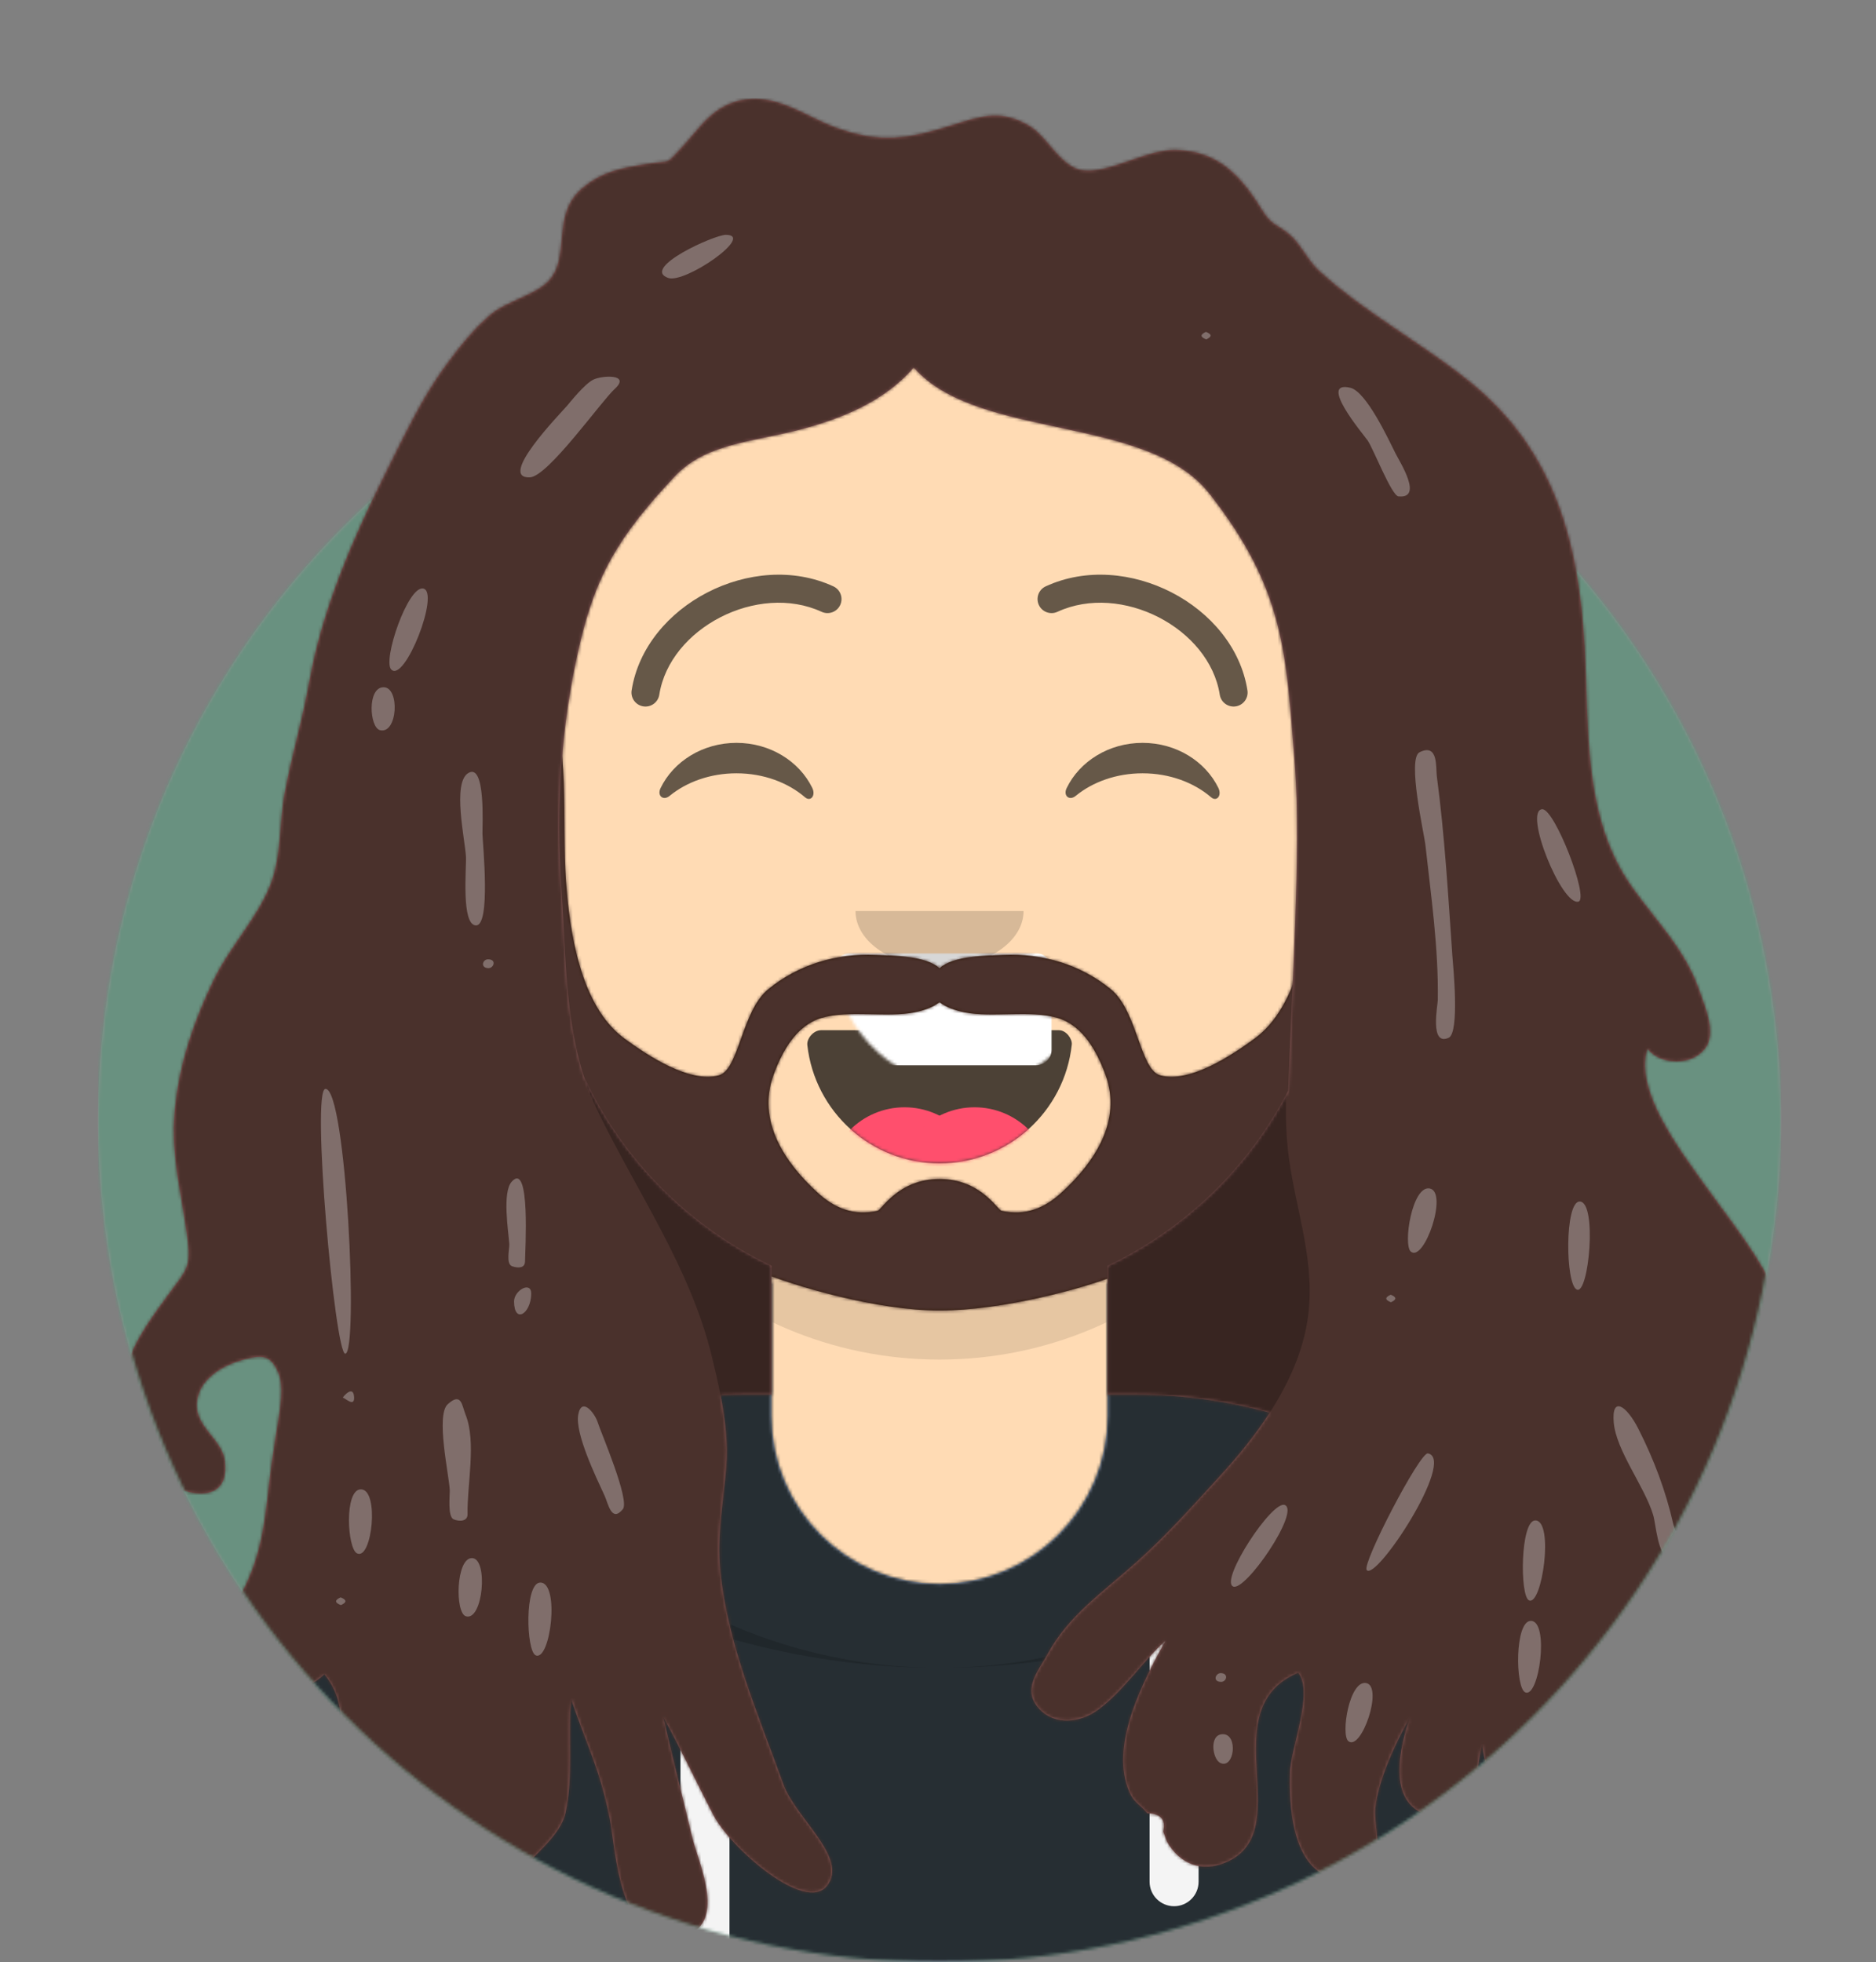 <?xml version="1.0" encoding="UTF-8"?>
<svg width="612px" height="640px" viewBox="0 0 612 640" version="1.1" xmlns="http://www.w3.org/2000/svg" xmlns:xlink="http://www.w3.org/1999/xlink">
    <rect x="0" y="0" width="612" height="640" fill="#808080" stroke="none"/>
    <title>jim</title>
    <defs>
        <circle id="path-1" cx="274.5" cy="274.5" r="274.5"></circle>
        <path d="M27.409,365.714 C27.409,517.198 150.124,640 301.5,640 C452.876,640 575.591,517.198 575.591,365.714 L603,365.714 L603,0 L0,0 L0,365.714 L27.409,365.714 Z" id="path-3"></path>
        <path d="M283.227,330.539 L283.227,372.571 L292.364,372.571 L292.364,372.571 C383.189,372.571 456.818,446.253 456.818,537.143 L456.818,557.714 L0,557.714 L0,537.143 C0,446.253 73.629,372.571 164.455,372.571 L164.455,372.571 L173.591,372.571 L173.591,330.539 C134.219,311.823 105.918,273.57 101.197,228.3 C87.893,226.418 77.659,214.976 77.659,201.143 L77.659,169.143 C77.659,155.552 87.537,144.27 100.5,142.094 L100.5,128 L100.5,128 C100.5,57.308 157.767,0 228.409,0 L228.409,0 L228.409,0 C299.051,0 356.318,57.308 356.318,128 L356.318,142.094 C369.281,144.27 379.159,155.552 379.159,169.143 L379.159,201.143 C379.159,214.976 368.926,226.418 355.621,228.3 C350.9,273.57 322.599,311.823 283.227,330.539 Z" id="path-5"></path>
        <path d="M283.227,330.539 L283.227,372.571 L292.364,372.571 L292.364,372.571 C383.189,372.571 456.818,446.253 456.818,537.143 L456.818,557.714 L0,557.714 L0,537.143 C0,446.253 73.629,372.571 164.455,372.571 L164.455,372.571 L173.591,372.571 L173.591,330.539 C134.219,311.823 105.918,273.57 101.197,228.3 C87.893,226.418 77.659,214.976 77.659,201.143 L77.659,169.143 C77.659,155.552 87.537,144.27 100.5,142.094 L100.5,128 L100.5,128 C100.5,57.308 157.767,0 228.409,0 L228.409,0 L228.409,0 C299.051,0 356.318,57.308 356.318,128 L356.318,142.094 C369.281,144.27 379.159,155.552 379.159,169.143 L379.159,201.143 C379.159,214.976 368.926,226.418 355.621,228.3 C350.9,273.57 322.599,311.823 283.227,330.539 Z" id="path-7"></path>
        <path d="M173.591,-5.32907052e-15 C132.663,4.583 101.139,17.099 100.51,49.312 C41.448,74.279 0,132.786 0,200.98 L0,200.98 L0,221.552 L456.818,221.552 L456.818,200.98 C456.818,132.786 415.37,74.279 356.309,49.312 C355.679,17.099 324.155,4.583 283.227,-5.32907052e-15 L283.227,43.267 L283.227,43.267 C283.227,73.563 258.684,98.124 228.409,98.124 L228.409,98.124 C198.134,98.124 173.591,73.563 173.591,43.267 L173.591,-5.32907052e-15 Z" id="path-9"></path>
        <path d="M173.591,-5.32907052e-15 C132.663,4.583 101.139,17.099 100.51,49.312 C41.448,74.279 0,132.786 0,200.98 L0,200.98 L0,221.552 L456.818,221.552 L456.818,200.98 C456.818,132.786 415.37,74.279 356.309,49.312 C355.679,17.099 324.155,4.583 283.227,-5.32907052e-15 L283.227,43.267 L283.227,43.267 C283.227,73.563 258.684,98.124 228.409,98.124 L228.409,98.124 C198.134,98.124 173.591,73.563 173.591,43.267 L173.591,-5.32907052e-15 Z" id="path-11"></path>
        <path d="M173.591,-5.32907052e-15 C132.663,4.583 101.139,17.099 100.51,49.312 C41.448,74.279 0,132.786 0,200.98 L0,200.98 L0,221.552 L456.818,221.552 L456.818,200.98 C456.818,132.786 415.37,74.279 356.309,49.312 C355.679,17.099 324.155,4.583 283.227,-5.32907052e-15 L283.227,43.267 L283.227,43.267 C283.227,73.563 258.684,98.124 228.409,98.124 L228.409,98.124 C198.134,98.124 173.591,73.563 173.591,43.267 L173.591,-5.32907052e-15 Z" id="path-13"></path>
        <path d="M0.018,4.864 C2.434,26.56 20.822,43.429 43.146,43.429 C65.54,43.429 83.972,26.455 86.297,4.663 C86.484,2.909 84.527,0 82.073,0 C48.054,0 21.991,0 4.515,0 C2.048,0 -0.224,2.694 0.018,4.864 Z" id="path-15"></path>
        <path d="M0.018,4.864 C2.434,26.56 20.822,43.429 43.146,43.429 C65.54,43.429 83.972,26.455 86.297,4.663 C86.484,2.909 84.527,0 82.073,0 C48.054,0 21.991,0 4.515,0 C2.048,0 -0.224,2.694 0.018,4.864 Z" id="path-17"></path>
        <rect id="path-19" x="0" y="0" width="603" height="640"></rect>
        <path d="M170.001,164.957 C164.26,170.2 158.144,172.558 150.414,170.909 C149.084,170.626 143.661,160.536 130.193,160.536 C116.725,160.536 111.302,170.626 109.971,170.909 C102.242,172.558 96.126,170.2 90.384,164.957 C79.592,155.099 70.616,141.504 76.01,126.672 C78.82,118.942 83.392,110.454 91.708,107.991 C100.588,105.361 113.055,107.986 122.004,106.19 C124.903,105.608 128.07,104.573 130.193,102.857 C132.315,104.573 135.483,105.608 138.381,106.19 C147.33,107.986 159.798,105.361 168.678,107.991 C176.994,110.454 181.565,118.942 184.377,126.672 C189.77,141.504 180.795,155.099 170.001,164.957 M258.287,0 C250.498,19.201 253.506,43.104 252.065,63.259 C250.894,79.642 247.452,104.196 232.915,114.776 C225.482,120.187 211.951,129.28 202.238,126.743 C195.551,124.997 194.838,105.806 186.051,98.622 C176.084,90.474 163.639,86.894 151.091,87.447 C145.676,87.685 134.725,87.629 130.193,91.795 C125.661,87.629 114.711,87.685 109.296,87.447 C96.747,86.894 84.302,90.474 74.335,98.622 C65.548,105.806 64.835,124.997 58.149,126.743 C48.436,129.28 34.905,120.187 27.471,114.776 C12.933,104.196 9.493,79.642 8.321,63.259 C6.88,43.104 9.888,19.201 2.099,0 C-1.691,0 0.809,36.866 0.809,36.866 L0.809,83.395 C0.881,118.339 22.693,170.641 71.054,190.613 C82.881,195.497 109.671,203.429 130.193,203.429 C150.715,203.429 177.505,196.252 189.333,191.368 C237.693,171.396 259.505,118.339 259.578,83.395 L259.578,36.866 C259.578,36.866 262.077,0 258.287,0" id="path-21"></path>
        <path d="M195.788,422.788 C198.273,422.677 200.772,422.62 203.284,422.62 L203.284,422.62 L212.421,422.62 L212.421,380.588 C185.534,367.807 163.81,345.915 151.233,318.899 C144.919,299.223 145.295,277.905 143.9,257.652 C142.061,230.954 143.644,204.902 149.693,178.615 C155.15,154.9 162.996,142.179 180.816,123.175 C190.773,112.556 205.724,111.941 220.604,108.173 C235.664,104.357 249.41,98.55 258.828,87.623 C279.575,111.42 335.012,102.856 355.301,128.79 C379.972,160.328 380.248,180.677 383.151,217.116 C385.327,244.433 381.943,293.834 380.995,323.489 C368.163,348.392 347.404,368.539 322.057,380.588 L322.057,422.62 L331.194,422.62 C346.35,422.62 361.028,424.672 374.964,428.513 C370.281,435.768 364.7,442.637 358.859,449.023 C350.107,458.595 341.313,468.496 331.448,477.29 C320.163,487.351 309.367,494.654 302.515,507.192 C299.413,512.867 293.979,518.834 299.73,525.059 C304.982,530.744 313.261,529.573 318.882,525.46 C327.19,519.381 333.358,509.783 341.014,502.796 C333.62,516.088 323.331,535.903 328.614,550.807 C330.41,555.875 332.234,555.774 335.012,559.152 C339.397,559.251 341.13,561.236 340.212,565.107 C340.623,566.213 341.034,567.318 341.446,568.424 C344.771,574.353 351.135,578.505 359.216,575.711 C385.621,566.581 355.161,525.513 384.233,513.306 C389.435,519.773 381.752,537.943 381.545,545.891 C381.29,555.691 381.823,577.92 396.715,580.586 C416.121,584.061 408.636,565.508 409.402,557.615 C410.292,548.435 415.936,536.33 420.528,528.201 C417.735,536.839 412.515,555.98 426.961,559.902 C443.674,564.441 441.765,544.85 444.301,536.701 C444.824,548.759 460.394,577.271 474.463,554.75 C481.712,543.148 476.767,524.028 475.972,511.656 C486.053,522.079 494.108,508.569 493.876,501.073 C497.709,511.935 512.11,542.221 524.873,518.181 C532.634,503.563 524.357,483.929 519.201,469.817 C532.778,471.005 530.05,457.848 528.028,451.313 C525.043,441.664 526.636,440.247 527.251,430.271 C546.094,441.254 545.517,411.451 544.477,404.142 C541.861,385.737 527.555,369.257 516.514,353.735 C508.597,342.601 493.821,323.216 498.153,309.79 C502.623,315.432 513.017,315.373 517.148,309.466 C520.647,304.465 516.94,296.218 515.251,291.221 C510.635,277.552 501.411,268.72 493.072,256.979 C476.836,234.12 479.172,204.104 477.671,178.55 C475.798,146.667 468.959,115.281 440.028,92.088 C424.526,79.662 405.634,69.428 391.216,56.244 C387.284,52.648 385.622,48.194 381.931,44.729 C377.788,40.839 375.855,41.76 372.433,36.223 C366.339,26.362 359.18,17.128 344.451,16.665 C334.814,16.363 322.626,24.502 313.94,23.312 C306.809,22.337 302.305,12.162 296.452,8.747 C287.394,3.461 281.073,5.513 271.391,8.575 C256.981,13.132 247.797,14.72 233.121,9.273 C223.135,5.566 213.71,-2.172 201.918,0.579 C192.669,2.739 188.537,10.209 183.089,15.934 C177.468,21.845 180.184,19.891 171.967,21.204 C163.56,22.548 156.922,23.767 150.546,29.276 C140.239,38.18 147.378,52.03 139.232,59.879 C134.834,64.117 125.676,66.135 120.583,70.517 C115.023,75.3 110.477,81.112 106.312,86.77 C98.199,97.793 92.661,109.806 86.714,121.697 C75.651,143.826 65.788,166.66 61.585,190.434 C59.426,202.654 55.787,214.608 53.563,226.804 C51.849,236.209 52.58,246.51 49.232,255.642 C45.259,266.475 35.759,276.432 30.612,287.087 C23.788,301.22 19.204,314.778 17.753,329.992 C16.328,344.95 20.294,358.132 22.044,372.796 C23.057,381.292 21.305,382.257 15.466,390.275 C10.973,396.446 6.422,402.556 3.533,409.426 C-1.862,422.259 -1.563,434.745 7.823,446.027 C14.264,453.77 35.915,461.874 34.142,444.615 C33.319,436.596 23.244,432.969 25.168,423.769 C26.501,417.398 32.99,412.99 40.867,411.02 C46.432,409.63 49.172,409.691 51.682,415.797 C53.958,421.33 50.941,433.412 50.242,439.228 C49.962,441.565 49.547,443.614 49.265,445.778 C47.282,461.035 46.917,475.072 38.572,489.081 C33.446,497.689 23.415,509.818 34.852,518.114 C43.895,524.676 59.499,520.678 66.549,513.813 C73.987,523.017 72.334,533.066 69.551,543.227 C67.825,549.536 63.102,558.775 70.536,563.875 C80.603,570.781 97.037,559.903 104.586,554.414 C108.95,564.167 113.044,599.731 130.249,578.531 C135.27,572.348 143.628,566.317 145.219,559.026 C147.86,546.933 145.964,534.206 147.058,521.991 C152.548,537.986 156.28,544.362 159.641,560.78 C161.662,570.657 162.455,603.796 182.88,599.431 C198.596,596.073 188.545,575.377 186.537,566.94 C182.693,550.782 180.837,543.94 177.122,527.763 C182.907,538.336 187.962,549.184 193.521,559.841 C198.981,570.309 223.393,591.903 230.535,582.812 C237.677,573.721 220.267,560.766 216.306,549.76 C208.064,526.849 198.077,504.034 195.71,480.03 C194.571,468.488 196.706,457.83 197.643,446.423 C198.282,438.629 197.32,430.645 195.788,422.788 Z" id="path-23"></path>
        <path d="M195.788,422.788 C198.273,422.677 200.772,422.62 203.284,422.62 L203.284,422.62 L212.421,422.62 L212.421,380.588 C185.534,367.807 163.81,345.915 151.233,318.899 C144.919,299.223 145.295,277.905 143.9,257.652 C142.061,230.954 143.644,204.902 149.693,178.615 C155.15,154.9 162.996,142.179 180.816,123.175 C190.773,112.556 205.724,111.941 220.604,108.173 C235.664,104.357 249.41,98.55 258.828,87.623 C279.575,111.42 335.012,102.856 355.301,128.79 C379.972,160.328 380.248,180.677 383.151,217.116 C385.327,244.433 381.943,293.834 380.995,323.489 C368.163,348.392 347.404,368.539 322.057,380.588 L322.057,422.62 L331.194,422.62 C346.35,422.62 361.028,424.672 374.964,428.513 C370.281,435.768 364.7,442.637 358.859,449.023 C350.107,458.595 341.313,468.496 331.448,477.29 C320.163,487.351 309.367,494.654 302.515,507.192 C299.413,512.867 293.979,518.834 299.73,525.059 C304.982,530.744 313.261,529.573 318.882,525.46 C327.19,519.381 333.358,509.783 341.014,502.796 C333.62,516.088 323.331,535.903 328.614,550.807 C330.41,555.875 332.234,555.774 335.012,559.152 C339.397,559.251 341.13,561.236 340.212,565.107 C340.623,566.213 341.034,567.318 341.446,568.424 C344.771,574.353 351.135,578.505 359.216,575.711 C385.621,566.581 355.161,525.513 384.233,513.306 C389.435,519.773 381.752,537.943 381.545,545.891 C381.29,555.691 381.823,577.92 396.715,580.586 C416.121,584.061 408.636,565.508 409.402,557.615 C410.292,548.435 415.936,536.33 420.528,528.201 C417.735,536.839 412.515,555.98 426.961,559.902 C443.674,564.441 441.765,544.85 444.301,536.701 C444.824,548.759 460.394,577.271 474.463,554.75 C481.712,543.148 476.767,524.028 475.972,511.656 C486.053,522.079 494.108,508.569 493.876,501.073 C497.709,511.935 512.11,542.221 524.873,518.181 C532.634,503.563 524.357,483.929 519.201,469.817 C532.778,471.005 530.05,457.848 528.028,451.313 C525.043,441.664 526.636,440.247 527.251,430.271 C546.094,441.254 545.517,411.451 544.477,404.142 C541.861,385.737 527.555,369.257 516.514,353.735 C508.597,342.601 493.821,323.216 498.153,309.79 C502.623,315.432 513.017,315.373 517.148,309.466 C520.647,304.465 516.94,296.218 515.251,291.221 C510.635,277.552 501.411,268.72 493.072,256.979 C476.836,234.12 479.172,204.104 477.671,178.55 C475.798,146.667 468.959,115.281 440.028,92.088 C424.526,79.662 405.634,69.428 391.216,56.244 C387.284,52.648 385.622,48.194 381.931,44.729 C377.788,40.839 375.855,41.76 372.433,36.223 C366.339,26.362 359.18,17.128 344.451,16.665 C334.814,16.363 322.626,24.502 313.94,23.312 C306.809,22.337 302.305,12.162 296.452,8.747 C287.394,3.461 281.073,5.513 271.391,8.575 C256.981,13.132 247.797,14.72 233.121,9.273 C223.135,5.566 213.71,-2.172 201.918,0.579 C192.669,2.739 188.537,10.209 183.089,15.934 C177.468,21.845 180.184,19.891 171.967,21.204 C163.56,22.548 156.922,23.767 150.546,29.276 C140.239,38.18 147.378,52.03 139.232,59.879 C134.834,64.117 125.676,66.135 120.583,70.517 C115.023,75.3 110.477,81.112 106.312,86.77 C98.199,97.793 92.661,109.806 86.714,121.697 C75.651,143.826 65.788,166.66 61.585,190.434 C59.426,202.654 55.787,214.608 53.563,226.804 C51.849,236.209 52.58,246.51 49.232,255.642 C45.259,266.475 35.759,276.432 30.612,287.087 C23.788,301.22 19.204,314.778 17.753,329.992 C16.328,344.95 20.294,358.132 22.044,372.796 C23.057,381.292 21.305,382.257 15.466,390.275 C10.973,396.446 6.422,402.556 3.533,409.426 C-1.862,422.259 -1.563,434.745 7.823,446.027 C14.264,453.77 35.915,461.874 34.142,444.615 C33.319,436.596 23.244,432.969 25.168,423.769 C26.501,417.398 32.99,412.99 40.867,411.02 C46.432,409.63 49.172,409.691 51.682,415.797 C53.958,421.33 50.941,433.412 50.242,439.228 C49.962,441.565 49.547,443.614 49.265,445.778 C47.282,461.035 46.917,475.072 38.572,489.081 C33.446,497.689 23.415,509.818 34.852,518.114 C43.895,524.676 59.499,520.678 66.549,513.813 C73.987,523.017 72.334,533.066 69.551,543.227 C67.825,549.536 63.102,558.775 70.536,563.875 C80.603,570.781 97.037,559.903 104.586,554.414 C108.95,564.167 113.044,599.731 130.249,578.531 C135.27,572.348 143.628,566.317 145.219,559.026 C147.86,546.933 145.964,534.206 147.058,521.991 C152.548,537.986 156.28,544.362 159.641,560.78 C161.662,570.657 162.455,603.796 182.88,599.431 C198.596,596.073 188.545,575.377 186.537,566.94 C182.693,550.782 180.837,543.94 177.122,527.763 C182.907,538.336 187.962,549.184 193.521,559.841 C198.981,570.309 223.393,591.903 230.535,582.812 C237.677,573.721 220.267,560.766 216.306,549.76 C208.064,526.849 198.077,504.034 195.71,480.03 C194.571,468.488 196.706,457.83 197.643,446.423 C198.282,438.629 197.32,430.645 195.788,422.788 Z" id="path-25"></path>
        <path d="M195.788,422.788 C198.273,422.677 200.772,422.62 203.284,422.62 L203.284,422.62 L212.421,422.62 L212.421,380.588 C185.534,367.807 163.81,345.915 151.233,318.899 C144.919,299.223 145.295,277.905 143.9,257.652 C142.061,230.954 143.644,204.902 149.693,178.615 C155.15,154.9 162.996,142.179 180.816,123.175 C190.773,112.556 205.724,111.941 220.604,108.173 C235.664,104.357 249.41,98.55 258.828,87.623 C279.575,111.42 335.012,102.856 355.301,128.79 C379.972,160.328 380.248,180.677 383.151,217.116 C385.327,244.433 381.943,293.834 380.995,323.489 C368.163,348.392 347.404,368.539 322.057,380.588 L322.057,422.62 L331.194,422.62 C346.35,422.62 361.028,424.672 374.964,428.513 C370.281,435.768 364.7,442.637 358.859,449.023 C350.107,458.595 341.313,468.496 331.448,477.29 C320.163,487.351 309.367,494.654 302.515,507.192 C299.413,512.867 293.979,518.834 299.73,525.059 C304.982,530.744 313.261,529.573 318.882,525.46 C327.19,519.381 333.358,509.783 341.014,502.796 C333.62,516.088 323.331,535.903 328.614,550.807 C330.41,555.875 332.234,555.774 335.012,559.152 C339.397,559.251 341.13,561.236 340.212,565.107 C340.623,566.213 341.034,567.318 341.446,568.424 C344.771,574.353 351.135,578.505 359.216,575.711 C385.621,566.581 355.161,525.513 384.233,513.306 C389.435,519.773 381.752,537.943 381.545,545.891 C381.29,555.691 381.823,577.92 396.715,580.586 C416.121,584.061 408.636,565.508 409.402,557.615 C410.292,548.435 415.936,536.33 420.528,528.201 C417.735,536.839 412.515,555.98 426.961,559.902 C443.674,564.441 441.765,544.85 444.301,536.701 C444.824,548.759 460.394,577.271 474.463,554.75 C481.712,543.148 476.767,524.028 475.972,511.656 C486.053,522.079 494.108,508.569 493.876,501.073 C497.709,511.935 512.11,542.221 524.873,518.181 C532.634,503.563 524.357,483.929 519.201,469.817 C532.778,471.005 530.05,457.848 528.028,451.313 C525.043,441.664 526.636,440.247 527.251,430.271 C546.094,441.254 545.517,411.451 544.477,404.142 C541.861,385.737 527.555,369.257 516.514,353.735 C508.597,342.601 493.821,323.216 498.153,309.79 C502.623,315.432 513.017,315.373 517.148,309.466 C520.647,304.465 516.94,296.218 515.251,291.221 C510.635,277.552 501.411,268.72 493.072,256.979 C476.836,234.12 479.172,204.104 477.671,178.55 C475.798,146.667 468.959,115.281 440.028,92.088 C424.526,79.662 405.634,69.428 391.216,56.244 C387.284,52.648 385.622,48.194 381.931,44.729 C377.788,40.839 375.855,41.76 372.433,36.223 C366.339,26.362 359.18,17.128 344.451,16.665 C334.814,16.363 322.626,24.502 313.94,23.312 C306.809,22.337 302.305,12.162 296.452,8.747 C287.394,3.461 281.073,5.513 271.391,8.575 C256.981,13.132 247.797,14.72 233.121,9.273 C223.135,5.566 213.71,-2.172 201.918,0.579 C192.669,2.739 188.537,10.209 183.089,15.934 C177.468,21.845 180.184,19.891 171.967,21.204 C163.56,22.548 156.922,23.767 150.546,29.276 C140.239,38.18 147.378,52.03 139.232,59.879 C134.834,64.117 125.676,66.135 120.583,70.517 C115.023,75.3 110.477,81.112 106.312,86.77 C98.199,97.793 92.661,109.806 86.714,121.697 C75.651,143.826 65.788,166.66 61.585,190.434 C59.426,202.654 55.787,214.608 53.563,226.804 C51.849,236.209 52.58,246.51 49.232,255.642 C45.259,266.475 35.759,276.432 30.612,287.087 C23.788,301.22 19.204,314.778 17.753,329.992 C16.328,344.95 20.294,358.132 22.044,372.796 C23.057,381.292 21.305,382.257 15.466,390.275 C10.973,396.446 6.422,402.556 3.533,409.426 C-1.862,422.259 -1.563,434.745 7.823,446.027 C14.264,453.77 35.915,461.874 34.142,444.615 C33.319,436.596 23.244,432.969 25.168,423.769 C26.501,417.398 32.99,412.99 40.867,411.02 C46.432,409.63 49.172,409.691 51.682,415.797 C53.958,421.33 50.941,433.412 50.242,439.228 C49.962,441.565 49.547,443.614 49.265,445.778 C47.282,461.035 46.917,475.072 38.572,489.081 C33.446,497.689 23.415,509.818 34.852,518.114 C43.895,524.676 59.499,520.678 66.549,513.813 C73.987,523.017 72.334,533.066 69.551,543.227 C67.825,549.536 63.102,558.775 70.536,563.875 C80.603,570.781 97.037,559.903 104.586,554.414 C108.95,564.167 113.044,599.731 130.249,578.531 C135.27,572.348 143.628,566.317 145.219,559.026 C147.86,546.933 145.964,534.206 147.058,521.991 C152.548,537.986 156.28,544.362 159.641,560.78 C161.662,570.657 162.455,603.796 182.88,599.431 C198.596,596.073 188.545,575.377 186.537,566.94 C182.693,550.782 180.837,543.94 177.122,527.763 C182.907,538.336 187.962,549.184 193.521,559.841 C198.981,570.309 223.393,591.903 230.535,582.812 C237.677,573.721 220.267,560.766 216.306,549.76 C208.064,526.849 198.077,504.034 195.71,480.03 C194.571,468.488 196.706,457.83 197.643,446.423 C198.282,438.629 197.32,430.645 195.788,422.788 Z" id="path-27"></path>
    </defs>
    <g id="jim" stroke="none" stroke-width="1" fill="none" fill-rule="evenodd">
        <g transform="translate(5, -0)">
            <g id="Circle" opacity="0.18" transform="translate(27, 91)">
                <g id="Circle-Background" fill="#E6E6E6" fill-rule="nonzero">
                    <circle id="react-path-1" cx="274.5" cy="274.5" r="274.5"></circle>
                </g>
                <g id="Color/Palette/Blue-01-Clipped">
                    <mask id="mask-2" fill="white">
                        <use xlink:href="#path-1"></use>
                    </mask>
                    <g id="react-path-1"></g>
                    <g id="Color/Palette/Blue-01" mask="url(#mask-2)" fill="#00DE7D" fill-rule="nonzero">
                        <rect id="🖍Color" x="0" y="0" width="549" height="549"></rect>
                    </g>
                </g>
            </g>
            <g id="Avataaar-Clipped">
                <mask id="mask-4" fill="white">
                    <use xlink:href="#path-3"></use>
                </mask>
                <g id="react-path-2"></g>
                <g id="Avataaar" mask="url(#mask-4)">
                    <g transform="translate(0, 0)">
                        <g id="Body" transform="translate(73.091, 82.286)">
                            <g id="react-path-3-link" fill="#D0C6AC" fill-rule="nonzero">
                                <path d="M283.227,330.539 L283.227,372.571 L292.364,372.571 L292.364,372.571 C383.189,372.571 456.818,446.253 456.818,537.143 L456.818,557.714 L0,557.714 L0,537.143 C0,446.253 73.629,372.571 164.455,372.571 L164.455,372.571 L173.591,372.571 L173.591,330.539 C134.219,311.823 105.918,273.57 101.197,228.3 C87.893,226.418 77.659,214.976 77.659,201.143 L77.659,169.143 C77.659,155.552 87.537,144.27 100.5,142.094 L100.5,128 L100.5,128 C100.5,57.308 157.767,0 228.409,0 L228.409,0 L228.409,0 C299.051,0 356.318,57.308 356.318,128 L356.318,142.094 C369.281,144.27 379.159,155.552 379.159,169.143 L379.159,201.143 C379.159,214.976 368.926,226.418 355.621,228.3 C350.9,273.57 322.599,311.823 283.227,330.539 Z" id="react-path-3"></path>
                            </g>
                            <g id="Skin/👶🏽-03-Brown-Clipped">
                                <mask id="mask-6" fill="white">
                                    <use xlink:href="#path-5"></use>
                                </mask>
                                <g id="react-path-3"></g>
                                <g id="Skin/👶🏽-03-Brown" mask="url(#mask-6)" fill="#FFDBB4" fill-rule="nonzero">
                                    <g id="Color">
                                        <rect id="Rectangle" x="0" y="0" width="603" height="640"></rect>
                                    </g>
                                </g>
                            </g>
                            <g id="Neck-Shadow-Clipped">
                                <mask id="mask-8" fill="white">
                                    <use xlink:href="#path-7"></use>
                                </mask>
                                <g id="react-path-3"></g>
                                <path d="M356.318,180.571 L356.318,233.143 C356.318,303.835 299.051,361.143 228.409,361.143 C157.767,361.143 100.5,303.835 100.5,233.143 L100.5,180.571 L100.5,214.857 C100.5,285.55 157.767,342.857 228.409,342.857 C299.051,342.857 356.318,285.55 356.318,214.857 L356.318,180.571 Z" id="Neck-Shadow" fill-opacity="0.1" fill="#000000" fill-rule="nonzero" mask="url(#mask-8)"></path>
                            </g>
                        </g>
                        <g id="Clothing/Hoodie" transform="translate(73.091, 418.448)">
                            <g id="Hoodie" transform="translate(0, 0)" fill="#B7C1DB">
                                <path d="M173.591,-5.32907052e-15 C132.663,4.583 101.139,17.099 100.51,49.312 C41.448,74.279 0,132.786 0,200.98 L0,200.98 L0,221.552 L456.818,221.552 L456.818,200.98 C456.818,132.786 415.37,74.279 356.309,49.312 C355.679,17.099 324.155,4.583 283.227,-5.32907052e-15 L283.227,43.267 L283.227,43.267 C283.227,73.563 258.684,98.124 228.409,98.124 L228.409,98.124 C198.134,98.124 173.591,73.563 173.591,43.267 L173.591,-5.32907052e-15 Z" id="react-path-7"></path>
                            </g>
                            <g id="Color/Palette/Gray-01-Clipped" transform="translate(0, 0)">
                                <mask id="mask-10" fill="white">
                                    <use xlink:href="#path-9"></use>
                                </mask>
                                <g id="react-path-7"></g>
                                <g id="Color/Palette/Gray-01" mask="url(#mask-10)" fill="#262E33">
                                    <g transform="translate(-73.091, -29.876)" id="🖍Color">
                                        <rect x="0" y="0" width="603" height="251.429"></rect>
                                    </g>
                                </g>
                            </g>
                            <g id="Straps-Clipped" transform="translate(0, 0)">
                                <mask id="mask-12" fill="white">
                                    <use xlink:href="#path-11"></use>
                                </mask>
                                <g id="react-path-7"></g>
                                <path d="M159.886,111.242 L159.886,221.552 L143.898,221.552 L143.898,103.039 C148.931,106.032 154.283,108.777 159.886,111.242 Z M312.92,103.039 L312.92,195.267 C312.92,199.685 309.341,203.267 304.926,203.267 C300.511,203.267 296.932,199.685 296.932,195.267 L296.932,111.242 C302.535,108.777 307.887,106.032 312.92,103.039 Z" id="Straps" fill="#F4F4F4" mask="url(#mask-12)"></path>
                            </g>
                            <g id="Shadow-Clipped" transform="translate(0, 0)">
                                <mask id="mask-14" fill="white">
                                    <use xlink:href="#path-13"></use>
                                </mask>
                                <g id="react-path-7"></g>
                                <path d="M134.67,-0.792 C100.293,5.715 76.517,18.679 76.517,43.97 C76.517,89.027 151.978,125.552 228.409,125.552 C304.84,125.552 380.301,89.027 380.301,43.97 C380.301,18.679 356.525,5.715 322.148,-0.792 C342.899,6.865 356.318,19.738 356.318,41.157 C356.318,87.767 292.772,125.552 228.409,125.552 C164.046,125.552 100.5,87.767 100.5,41.157 C100.5,19.738 113.919,6.865 134.67,-0.792 Z" id="Shadow" fill-opacity="0.16" fill="#000000" mask="url(#mask-14)"></path>
                            </g>
                        </g>
                        <g id="Face" transform="translate(200.999, 187.435)">
                            <g id="Mouth/Smile" transform="translate(57.354, 148.565)">
                                <g id="Mouth" fill="#000000" fill-opacity="0.7">
                                    <path d="M0.018,4.864 C2.434,26.56 20.822,43.429 43.146,43.429 C65.54,43.429 83.972,26.455 86.297,4.663 C86.484,2.909 84.527,0 82.073,0 C48.054,0 21.991,0 4.515,0 C2.048,0 -0.224,2.694 0.018,4.864 Z" id="react-path-9"></path>
                                </g>
                                <g id="Teeth-Clipped" transform="translate(0, 0)">
                                    <mask id="mask-16" fill="white">
                                        <use xlink:href="#path-15"></use>
                                    </mask>
                                    <g id="react-path-9"></g>
                                    <rect id="Teeth" fill="#FFFFFF" mask="url(#mask-16)" x="8.885" y="-25.143" width="70.807" height="36.571" rx="5"></rect>
                                </g>
                                <g id="Tongue-Clipped" transform="translate(0, 0)">
                                    <mask id="mask-18" fill="white">
                                        <use xlink:href="#path-17"></use>
                                    </mask>
                                    <g id="react-path-9"></g>
                                    <g id="Tongue" mask="url(#mask-18)">
                                        <g transform="translate(6.601, 25.143)" id="Group">
                                            <ellipse id="Oval" fill="#FF4F6D" cx="25.125" cy="25.143" rx="25.125" ry="25.143"></ellipse>
                                            <ellipse id="Oval" fill="#FF4F6D" cx="47.966" cy="25.143" rx="25.125" ry="25.143"></ellipse>
                                        </g>
                                    </g>
                                </g>
                            </g>
                            <g id="Nose/Default" transform="translate(73.092, 109.708)" fill="#000000" fill-opacity="0.16" fill-rule="nonzero">
                                <path d="M0,0 C0,10.099 12.271,18.286 27.409,18.286 L27.409,18.286 C42.547,18.286 54.818,10.099 54.818,0" id="Nose"></path>
                            </g>
                            <g id="Eyes/Happy-😁" transform="translate(9.137, 54.851)" fill="#000000" fill-opacity="0.6" fill-rule="nonzero">
                                <path d="M0.366,14.737 C4.583,6.054 14.08,0 25.119,0 C36.12,0 45.588,6.011 49.828,14.645 C51.088,17.21 49.295,19.309 47.488,17.753 C41.889,12.937 33.939,9.929 25.119,9.929 C16.576,9.929 8.848,12.751 3.283,17.307 C1.249,18.972 -0.868,17.276 0.366,14.737 Z" id="Squint"></path>
                                <path d="M132.843,14.737 C137.061,6.054 146.557,0 157.597,0 C168.597,0 178.066,6.011 182.306,14.645 C183.565,17.21 181.773,19.309 179.965,17.753 C174.366,12.937 166.416,9.929 157.597,9.929 C149.053,9.929 141.325,12.751 135.761,17.307 C133.726,18.972 131.61,17.276 132.843,14.737 Z" id="Squint"></path>
                            </g>
                            <g id="Eyebrow/Outline/Raised-Excited" fill="#000000" fill-opacity="0.6" fill-rule="nonzero">
                                <g id="I-Browse">
                                    <path d="M9.082,39.143 C12.497,17.376 41.248,2.528 62.045,12.11 C64.336,13.166 67.049,12.163 68.105,9.87 C69.16,7.576 68.157,4.861 65.866,3.805 C39.627,-8.285 4.422,9.896 0.056,37.725 C-0.335,40.219 1.368,42.558 3.86,42.95 C6.353,43.342 8.69,41.637 9.082,39.143 Z" id="Eyebrow"></path>
                                    <path d="M141.559,39.143 C144.974,17.376 173.725,2.528 194.522,12.11 C196.814,13.166 199.527,12.163 200.582,9.87 C201.637,7.576 200.635,4.861 198.343,3.805 C172.104,-8.285 136.899,9.896 132.533,37.725 C132.142,40.219 133.845,42.558 136.338,42.95 C138.83,43.342 141.168,41.637 141.559,39.143 Z" id="Eyebrow" transform="translate(166.74, 21.503) scale(-1, 1) translate(-166.74, -21.503) "></path>
                                </g>
                            </g>
                        </g>
                        <g id="Top/Long-Hair/Dreads-Clipped">
                            <mask id="mask-20" fill="white">
                                <use xlink:href="#path-19"></use>
                            </mask>
                            <g id="react-path-13"></g>
                            <g id="Top/Long-Hair/Dreads" mask="url(#mask-20)">
                                <g transform="translate(34.261, 32.237)" id="Group">
                                    <g id="Facial-Hair/Beard-Light" transform="translate(137.046, 191.763)">
                                        <g id="Lite-Beard" transform="translate(0, 0)" fill="#331B0C">
                                            <path d="M170.001,164.957 C164.26,170.2 158.144,172.558 150.414,170.909 C149.084,170.626 143.661,160.536 130.193,160.536 C116.725,160.536 111.302,170.626 109.971,170.909 C102.242,172.558 96.126,170.2 90.384,164.957 C79.592,155.099 70.616,141.504 76.01,126.672 C78.82,118.942 83.392,110.454 91.708,107.991 C100.588,105.361 113.055,107.986 122.004,106.19 C124.903,105.608 128.07,104.573 130.193,102.857 C132.315,104.573 135.483,105.608 138.381,106.19 C147.33,107.986 159.798,105.361 168.678,107.991 C176.994,110.454 181.565,118.942 184.377,126.672 C189.77,141.504 180.795,155.099 170.001,164.957 M258.287,0 C250.498,19.201 253.506,43.104 252.065,63.259 C250.894,79.642 247.452,104.196 232.915,114.776 C225.482,120.187 211.951,129.28 202.238,126.743 C195.551,124.997 194.838,105.806 186.051,98.622 C176.084,90.474 163.639,86.894 151.091,87.447 C145.676,87.685 134.725,87.629 130.193,91.795 C125.661,87.629 114.711,87.685 109.296,87.447 C96.747,86.894 84.302,90.474 74.335,98.622 C65.548,105.806 64.835,124.997 58.149,126.743 C48.436,129.28 34.905,120.187 27.471,114.776 C12.933,104.196 9.493,79.642 8.321,63.259 C6.88,43.104 9.888,19.201 2.099,0 C-1.691,0 0.809,36.866 0.809,36.866 L0.809,83.395 C0.881,118.339 22.693,170.641 71.054,190.613 C82.881,195.497 109.671,203.429 130.193,203.429 C150.715,203.429 177.505,196.252 189.333,191.368 C237.693,171.396 259.505,118.339 259.578,83.395 L259.578,36.866 C259.578,36.866 262.077,0 258.287,0" id="react-path-16"></path>
                                        </g>
                                        <g id="Color/Hair/Brown-Clipped" transform="translate(0, 0)">
                                            <mask id="mask-22" fill="white">
                                                <use xlink:href="#path-21"></use>
                                            </mask>
                                            <g id="react-path-16"></g>
                                            <g id="Color/Hair/Brown" mask="url(#mask-22)">
                                                <g transform="translate(-134.761, -59.429)" id="Color">
                                                    <rect id="Rectangle" fill="#4A312C" fill-rule="nonzero" x="0" y="0" width="603" height="557.714"></rect>
                                                </g>
                                            </g>
                                        </g>
                                    </g>
                                    <g id="Hair">
                                        <g id="No-Woman" fill="#8D5A5A" fill-rule="nonzero">
                                            <path d="M195.788,422.788 C198.273,422.677 200.772,422.62 203.284,422.62 L203.284,422.62 L212.421,422.62 L212.421,380.588 C185.534,367.807 163.81,345.915 151.233,318.899 C144.919,299.223 145.295,277.905 143.9,257.652 C142.061,230.954 143.644,204.902 149.693,178.615 C155.15,154.9 162.996,142.179 180.816,123.175 C190.773,112.556 205.724,111.941 220.604,108.173 C235.664,104.357 249.41,98.55 258.828,87.623 C279.575,111.42 335.012,102.856 355.301,128.79 C379.972,160.328 380.248,180.677 383.151,217.116 C385.327,244.433 381.943,293.834 380.995,323.489 C368.163,348.392 347.404,368.539 322.057,380.588 L322.057,422.62 L331.194,422.62 C346.35,422.62 361.028,424.672 374.964,428.513 C370.281,435.768 364.7,442.637 358.859,449.023 C350.107,458.595 341.313,468.496 331.448,477.29 C320.163,487.351 309.367,494.654 302.515,507.192 C299.413,512.867 293.979,518.834 299.73,525.059 C304.982,530.744 313.261,529.573 318.882,525.46 C327.19,519.381 333.358,509.783 341.014,502.796 C333.62,516.088 323.331,535.903 328.614,550.807 C330.41,555.875 332.234,555.774 335.012,559.152 C339.397,559.251 341.13,561.236 340.212,565.107 C340.623,566.213 341.034,567.318 341.446,568.424 C344.771,574.353 351.135,578.505 359.216,575.711 C385.621,566.581 355.161,525.513 384.233,513.306 C389.435,519.773 381.752,537.943 381.545,545.891 C381.29,555.691 381.823,577.92 396.715,580.586 C416.121,584.061 408.636,565.508 409.402,557.615 C410.292,548.435 415.936,536.33 420.528,528.201 C417.735,536.839 412.515,555.98 426.961,559.902 C443.674,564.441 441.765,544.85 444.301,536.701 C444.824,548.759 460.394,577.271 474.463,554.75 C481.712,543.148 476.767,524.028 475.972,511.656 C486.053,522.079 494.108,508.569 493.876,501.073 C497.709,511.935 512.11,542.221 524.873,518.181 C532.634,503.563 524.357,483.929 519.201,469.817 C532.778,471.005 530.05,457.848 528.028,451.313 C525.043,441.664 526.636,440.247 527.251,430.271 C546.094,441.254 545.517,411.451 544.477,404.142 C541.861,385.737 527.555,369.257 516.514,353.735 C508.597,342.601 493.821,323.216 498.153,309.79 C502.623,315.432 513.017,315.373 517.148,309.466 C520.647,304.465 516.94,296.218 515.251,291.221 C510.635,277.552 501.411,268.72 493.072,256.979 C476.836,234.12 479.172,204.104 477.671,178.55 C475.798,146.667 468.959,115.281 440.028,92.088 C424.526,79.662 405.634,69.428 391.216,56.244 C387.284,52.648 385.622,48.194 381.931,44.729 C377.788,40.839 375.855,41.76 372.433,36.223 C366.339,26.362 359.18,17.128 344.451,16.665 C334.814,16.363 322.626,24.502 313.94,23.312 C306.809,22.337 302.305,12.162 296.452,8.747 C287.394,3.461 281.073,5.513 271.391,8.575 C256.981,13.132 247.797,14.72 233.121,9.273 C223.135,5.566 213.71,-2.172 201.918,0.579 C192.669,2.739 188.537,10.209 183.089,15.934 C177.468,21.845 180.184,19.891 171.967,21.204 C163.56,22.548 156.922,23.767 150.546,29.276 C140.239,38.18 147.378,52.03 139.232,59.879 C134.834,64.117 125.676,66.135 120.583,70.517 C115.023,75.3 110.477,81.112 106.312,86.77 C98.199,97.793 92.661,109.806 86.714,121.697 C75.651,143.826 65.788,166.66 61.585,190.434 C59.426,202.654 55.787,214.608 53.563,226.804 C51.849,236.209 52.58,246.51 49.232,255.642 C45.259,266.475 35.759,276.432 30.612,287.087 C23.788,301.22 19.204,314.778 17.753,329.992 C16.328,344.95 20.294,358.132 22.044,372.796 C23.057,381.292 21.305,382.257 15.466,390.275 C10.973,396.446 6.422,402.556 3.533,409.426 C-1.862,422.259 -1.563,434.745 7.823,446.027 C14.264,453.77 35.915,461.874 34.142,444.615 C33.319,436.596 23.244,432.969 25.168,423.769 C26.501,417.398 32.99,412.99 40.867,411.02 C46.432,409.63 49.172,409.691 51.682,415.797 C53.958,421.33 50.941,433.412 50.242,439.228 C49.962,441.565 49.547,443.614 49.265,445.778 C47.282,461.035 46.917,475.072 38.572,489.081 C33.446,497.689 23.415,509.818 34.852,518.114 C43.895,524.676 59.499,520.678 66.549,513.813 C73.987,523.017 72.334,533.066 69.551,543.227 C67.825,549.536 63.102,558.775 70.536,563.875 C80.603,570.781 97.037,559.903 104.586,554.414 C108.95,564.167 113.044,599.731 130.249,578.531 C135.27,572.348 143.628,566.317 145.219,559.026 C147.86,546.933 145.964,534.206 147.058,521.991 C152.548,537.986 156.28,544.362 159.641,560.78 C161.662,570.657 162.455,603.796 182.88,599.431 C198.596,596.073 188.545,575.377 186.537,566.94 C182.693,550.782 180.837,543.94 177.122,527.763 C182.907,538.336 187.962,549.184 193.521,559.841 C198.981,570.309 223.393,591.903 230.535,582.812 C237.677,573.721 220.267,560.766 216.306,549.76 C208.064,526.849 198.077,504.034 195.71,480.03 C194.571,468.488 196.706,457.83 197.643,446.423 C198.282,438.629 197.32,430.645 195.788,422.788 Z" id="react-path-14"></path>
                                        </g>
                                        <g id="Skin/👶🏽-03-Brown-Clipped">
                                            <mask id="mask-24" fill="white">
                                                <use xlink:href="#path-23"></use>
                                            </mask>
                                            <g id="react-path-14"></g>
                                            <g id="Skin/👶🏽-03-Brown" mask="url(#mask-24)">
                                                <g transform="translate(0, -0.237)" id="Color">
                                                    <rect id="Rectangle" fill="#4A312C" fill-rule="nonzero" x="0" y="0" width="603" height="640"></rect>
                                                </g>
                                            </g>
                                        </g>
                                        <g id="Shadows-Clipped">
                                            <mask id="mask-26" fill="white">
                                                <use xlink:href="#path-25"></use>
                                            </mask>
                                            <g id="react-path-14"></g>
                                            <path d="M195.788,422.788 C198.273,422.677 200.772,422.62 203.284,422.62 L203.284,422.62 L212.421,422.62 L212.421,380.588 C185.534,367.807 163.81,345.915 151.233,318.899 C152.449,322.69 153.914,326.42 155.688,330.07 C168.833,357.116 185.967,381.297 192.978,410.255 C193.973,414.362 194.963,418.557 195.788,422.788 Z M374.964,428.513 C361.028,424.672 346.35,422.62 331.194,422.62 L331.194,422.62 L322.057,422.62 L322.057,380.588 C346.955,368.752 367.426,349.103 380.306,324.808 C380.13,331.65 380.283,338.457 381.157,345.033 C383.602,363.42 390.298,380.028 387.19,398.931 C385.489,409.289 380.965,419.218 374.964,428.513 Z" id="Shadows" fill-opacity="0.24" fill="#000000" fill-rule="nonzero" mask="url(#mask-26)"></path>
                                        </g>
                                        <g id="Highlights-Clipped">
                                            <mask id="mask-28" fill="white">
                                                <use xlink:href="#path-27"></use>
                                            </mask>
                                            <g id="react-path-14"></g>
                                            <path d="M112.745,247.188 C112.459,241.652 108.222,223.103 113.493,219.899 C119.272,216.384 118.067,237.514 118.127,239.679 C118.226,243.192 120.893,269.702 116.009,269.585 C111.14,269.468 112.932,250.8 112.745,247.188 Z M132.01,379.188 C131.99,381.506 129.56,381.365 127.826,380.759 C125.684,380.01 126.995,375.081 126.882,373.465 C126.584,369.216 124.546,356.693 127.659,353.184 C133.884,346.171 132.034,375.923 132.01,379.188 Z M73.368,409.275 C77.774,409.15 73.696,322.802 66.923,322.898 C62.167,322.965 70.033,409.359 73.368,409.275 Z M78.466,453.514 C72.99,453.514 73.997,472.857 77.222,474.403 C82.11,476.746 84.592,453.514 78.466,453.514 Z M113.268,461.603 C113.316,464.021 110.576,464.059 108.748,463.303 C106.672,462.445 107.541,455.291 107.459,453.703 C107.201,448.704 102.853,429.31 106.807,425.747 C111.316,421.684 111.414,426.143 112.627,429.172 C116.199,438.092 113.076,452.102 113.268,461.603 Z M434.531,279.382 C434.782,282.725 436.972,304.565 433.333,306.23 C427.07,309.096 429.768,295.6 429.792,293.857 C430.037,276.858 427.58,260.002 425.712,243.093 C425.357,239.883 419.715,215.15 423.847,213.101 C430.031,210.035 429.108,218.234 429.462,220.895 C432.041,240.252 433.181,259.933 434.531,279.382 Z M427.178,355.391 C421.394,354.244 418.367,373.891 421.006,375.998 C425.385,379.495 433.224,356.594 427.178,355.391 Z M426.566,441.787 C423.965,441.269 405.019,477.746 406.578,479.809 C409.547,483.738 435.882,443.648 426.566,441.787 Z M379.919,458.64 C375.851,456.806 358.6,483.215 363.003,485.198 C366.996,486.995 384.843,460.85 379.919,458.64 Z M476.063,359.643 C471.15,359.643 471.369,386.664 475.149,388.369 C479.057,390.131 481.869,359.643 476.063,359.643 Z M406.887,111.406 C405.498,109.417 390.499,91.702 401.242,94.233 C406.475,95.466 413.686,111.039 416.046,115.744 C417.403,118.446 425.146,130.508 416.941,129.654 C414.709,129.423 408.742,114.063 406.887,111.406 Z M354.144,76.007 C352.211,76.877 352.243,77.694 354.24,78.456 C356.175,77.586 356.141,76.77 354.144,76.007 Z M161.3,94.589 C156.72,98.803 139.503,123.203 133.603,123.447 C122.853,123.893 143.375,102.819 145.703,100.137 C146.742,98.935 151.381,93.071 154.204,91.629 C157.084,90.158 166.638,89.666 161.3,94.589 Z M98.797,159.719 C93.811,158.739 85.469,183.182 88.379,186.131 C92.773,190.588 104.385,160.829 98.797,159.719 Z M155.759,431.746 C156.701,434.811 166.338,457.07 163.916,459.999 C160.212,464.473 159.15,458.132 157.938,455.502 C155.248,449.662 148.258,435.283 149.381,429.135 C150.473,423.173 154.807,428.674 155.759,431.746 Z M137.014,483.915 C131.773,483.915 132.377,506.319 135.499,507.651 C140.333,509.712 143.444,483.915 137.014,483.915 Z M506.591,464.784 C506.903,466.163 511.283,477.499 505.078,475.857 C501.51,474.913 500.96,464.92 500.049,461.891 C497.242,452.552 487.988,440.948 487.185,431.733 C486.409,422.827 491.389,426.221 495.214,433.764 C500.322,443.839 504.152,454.041 506.591,464.784 Z M461.59,463.651 C456.721,463.629 456.485,488.276 459.53,489.713 C463.788,491.721 467.801,463.651 461.59,463.651 Z M475.661,261.831 C479.274,260.888 467.873,231.372 463.835,231.697 C457.681,232.194 470.175,263.246 475.661,261.831 Z M414.412,390.042 C412.478,390.912 412.512,391.729 414.509,392.491 C416.442,391.621 416.41,390.804 414.412,390.042 Z M359.096,516.306 C360.909,516.306 361.658,513.509 358.98,513.446 C357.209,513.461 356.274,516.306 359.096,516.306 Z M134.041,389.772 C134.108,385.409 128.401,388.608 128.437,392.289 C128.511,399.635 133.921,396.281 134.041,389.772 Z M119.958,280.639 C118.122,280.639 117.37,283.465 120.075,283.532 C121.865,283.519 122.81,280.639 119.958,280.639 Z M76.258,423.518 C76.081,419.081 72.375,423.617 72.582,423.623 C73.24,423.64 76.397,426.863 76.258,423.518 Z M85.881,191.908 C80.473,191.908 81.258,205.059 84.709,205.903 C90.465,207.31 91.252,191.908 85.881,191.908 Z M114.691,475.937 C109.471,475.937 109.118,493.797 112.721,494.908 C118.319,496.631 120.128,475.937 114.691,475.937 Z M71.851,488.751 C69.859,489.645 69.891,490.487 71.947,491.273 C73.94,490.379 73.906,489.539 71.851,488.751 Z M460.143,496.41 C454.844,496.41 455.052,518.246 458.304,519.721 C462.851,521.784 466.272,496.41 460.143,496.41 Z M406.444,516.704 C400.938,515.602 398.054,533.631 400.62,535.653 C404.851,538.988 412.099,517.834 406.444,516.704 Z M359.665,533.366 C355.102,533.366 356.223,541.537 358.855,542.753 C363.411,544.857 364.756,533.366 359.665,533.366 Z M197.527,44.356 C193.71,44.356 169.752,55.199 178.706,58.412 C184.18,60.376 207.252,44.356 197.527,44.356 Z" id="Highlights" fill-opacity="0.3" fill="#FFFFFF" fill-rule="nonzero" mask="url(#mask-28)"></path>
                                        </g>
                                    </g>
                                </g>
                            </g>
                        </g>
                    </g>
                </g>
            </g>
        </g>
    </g>
</svg>